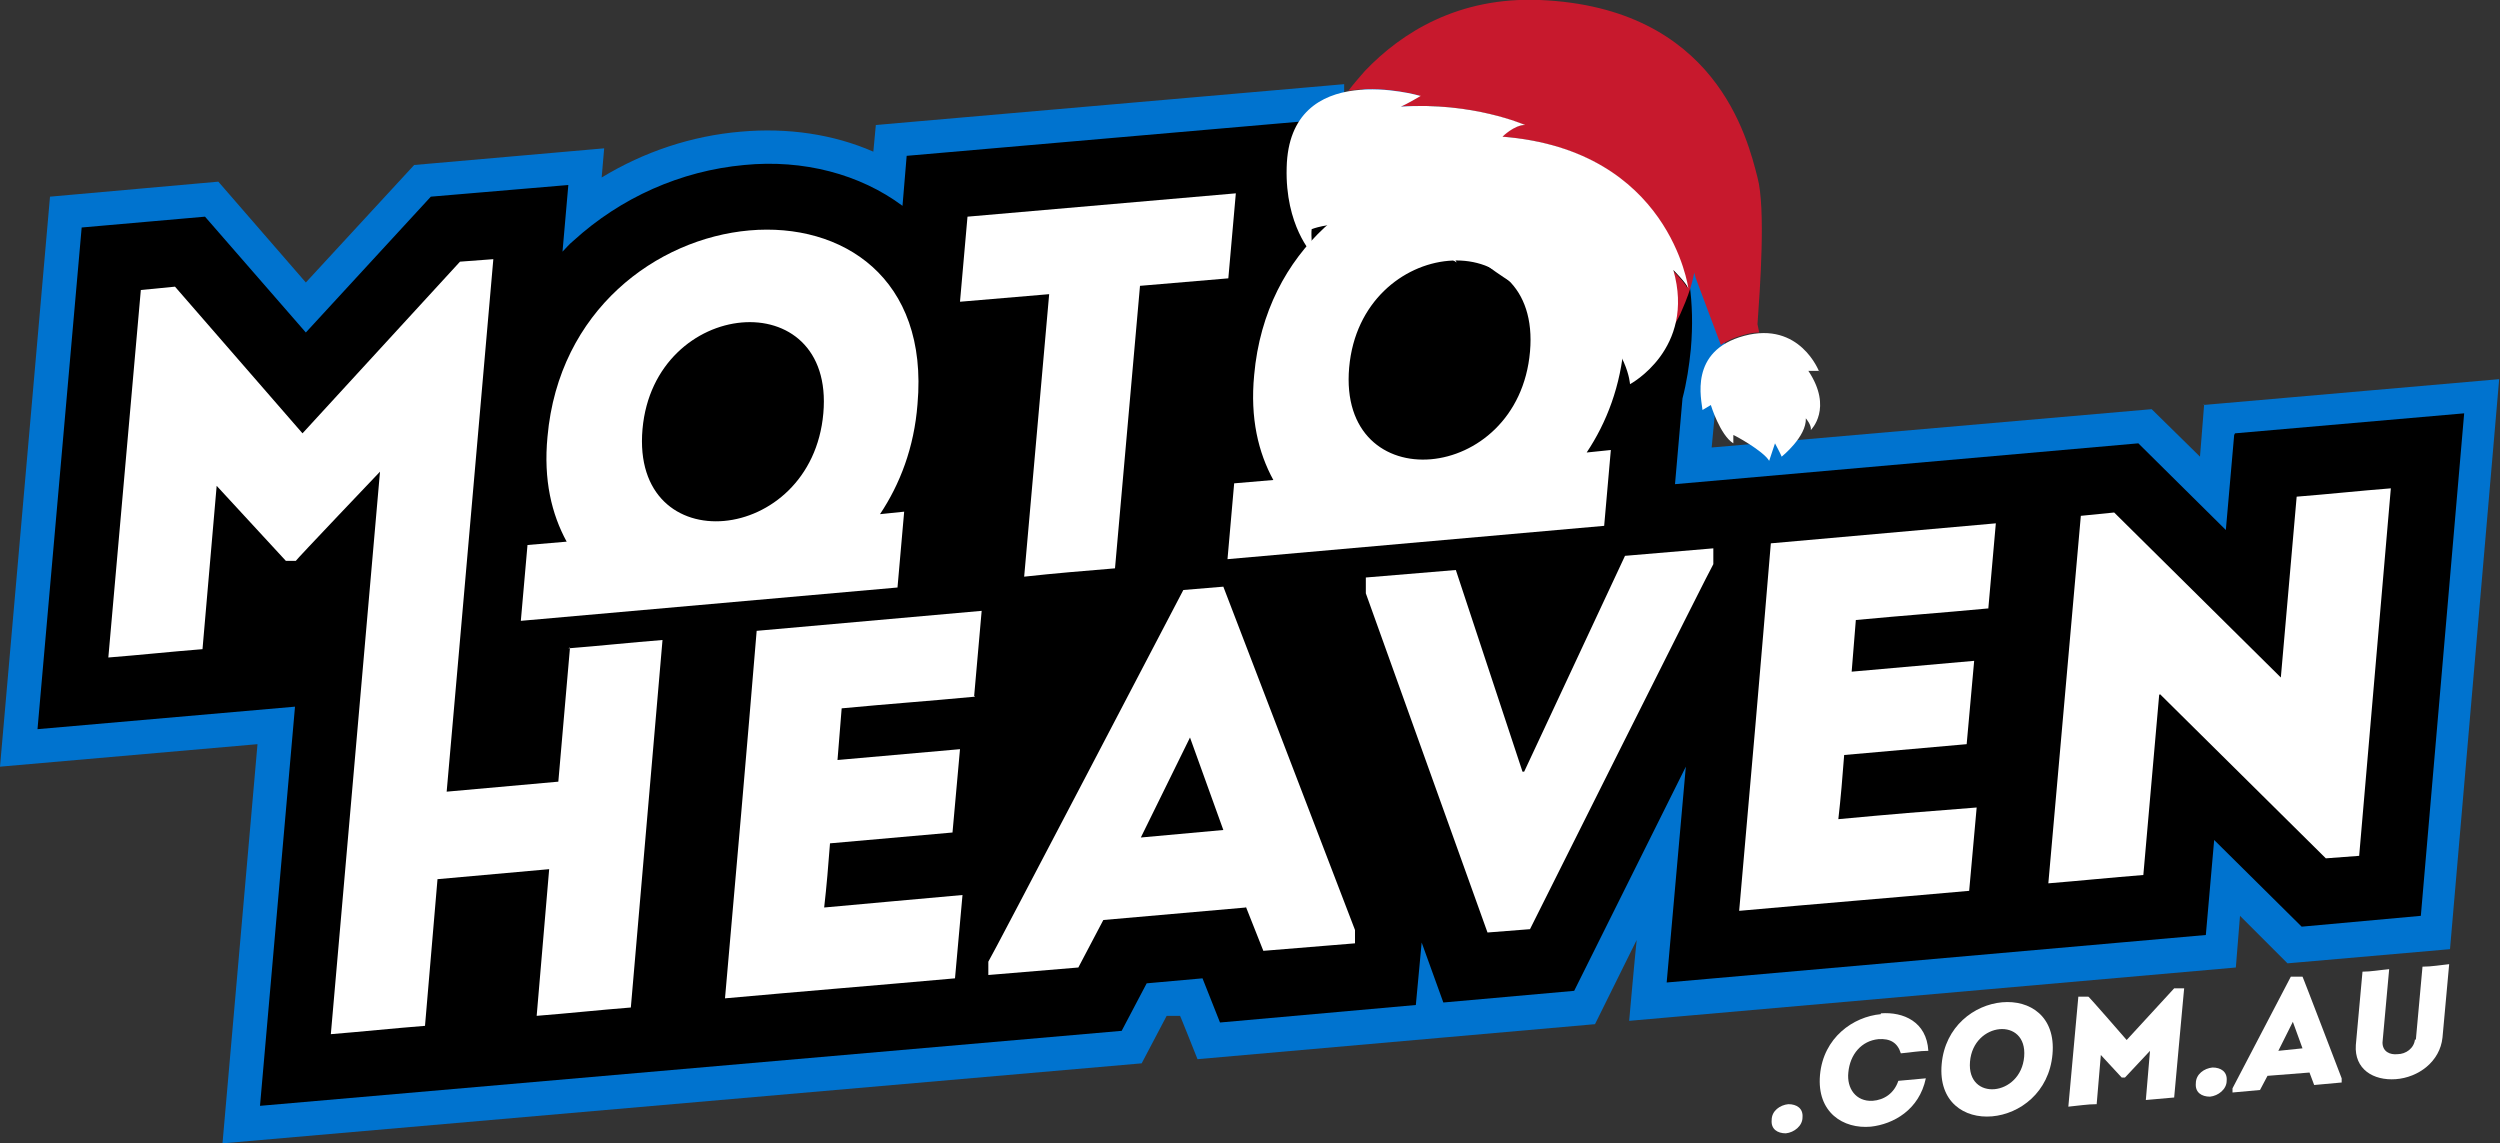 <svg viewBox="0 0 300 137.2" version="1.1" xmlns="http://www.w3.org/2000/svg">
  <rect x="0" y="0" width="300" height="137.2" fill="#333333" stroke="none"/>
  <defs>
    <style>
      .cls-1 {
        fill: #1a1a1a;
        opacity: 0;
      }

      .cls-2 {
        fill: #fff;
      }

      .cls-3 {
        fill: #c7192d;
      }

      .cls-4 {
        fill: #0073cf;
      }
    </style>
  </defs>
  
  <g>
    <g id="Layer_1">
      <g>
        <g>
          <path d="M212.6,134.4c0-1.1,1-1.8,2-1.9,1,0,1.8.5,1.7,1.6,0,1-1,1.8-2,1.9-1,0-1.8-.5-1.7-1.6Z" class="cls-2"></path>
          <path d="M225.7,121.6c2.7-.2,5.5,1,5.7,4.5-1.1,0-2.1.2-3.3.3-.4-1.3-1.3-1.8-2.7-1.7-2,.2-3.4,1.8-3.6,4-.2,1.9.9,3.5,2.9,3.4,1.4-.1,2.6-.9,3.1-2.4,1.1-.1,2.1-.2,3.3-.3-.8,3.8-3.9,5.5-6.6,5.8-3.3.3-6.5-1.7-6.1-6.2.4-4.5,4-7,7.3-7.3Z" class="cls-2"></path>
          <path d="M233,127.7c.8-9.1,14.1-10.3,13.3-1.2-.8,9.2-14.1,10.3-13.3,1.2ZM242.9,126.8c.4-4.8-6.1-4.2-6.5.6-.4,4.8,6.1,4.2,6.5-.6Z" class="cls-2"></path>
          <path d="M260.9,118.6h1.2c0-.1-1.2,13.1-1.2,13.1-1.1.1-2.3.2-3.4.3l.5-5.9-3,3.2h-.4s-2.5-2.7-2.5-2.7l-.5,5.9c-1.1,0-2.3.2-3.4.3l1.2-13.2h1.2c0-.1,4.6,5.2,4.6,5.2l5.7-6.2Z" class="cls-2"></path>
          <path d="M263.5,130c0-1.1,1-1.8,2-1.9,1,0,1.8.5,1.7,1.6,0,1-1,1.8-2,1.9-1,0-1.8-.5-1.7-1.6Z" class="cls-2"></path>
          <path d="M277.2,128.7l-5.1.4-.9,1.7-3.3.3v-.5s7-13.4,7-13.4h1.4c0-.1,4.7,12.2,4.7,12.2v.5s-3.3.3-3.3.3l-.6-1.6ZM275.2,122.5l-1.8,3.6,2.9-.3-1.2-3.3Z" class="cls-2"></path>
          <path d="M289.9,124.8l.8-8.8c1.1,0,2.2-.2,3.2-.3l-.8,8.8c-.3,2.9-2.9,4.8-5.6,5-2.7.2-5-1.2-4.8-4.1l.8-8.8c1,0,2.1-.2,3.2-.3l-.8,8.8c0,1.1.9,1.5,1.8,1.4,1,0,2-.7,2.1-1.8Z" class="cls-2"></path>
        </g>
        <g>
          <path d="M264.5,48.5l-.5,6.3-5.8-5.7-52.8,4.6.5-5.3c.5-2,.8-4.1,1-6.2,1.1-13-3.9-21-8.3-25.4-6.2-6.2-15.3-9.2-24.9-8.4-4.3.4-8.5,1.5-12.4,3.3v-1.6c.1,0-56.2,4.9-56.2,4.9l-.3,3.2c-4.8-2.1-10.3-2.9-15.9-2.4-5.9.5-11.6,2.4-16.7,5.5l.3-3.5-22.8,2-13,14.1-10.5-12.1-20.2,1.8L0,92l30.9-2.7-4.2,47.9,110.3-9.6,3-5.7h1.6c0-.1,2.1,5.2,2.1,5.2l47.7-4.2,5-10.1c-.3,2.9-.9,9.7-.9,9.7l72.8-6.4.5-6.2,5.7,5.7,19.5-1.7,5.9-68.4-35.5,3.1Z" class="cls-4"></path>
          <path d="M268.1,52.2l-1,11.4-10.5-10.4-55.6,4.9.9-10.3c.5-1.9.8-3.9,1-5.9,1-11.5-3.3-18.4-7.1-22.2-5.4-5.3-13.3-8-21.7-7.3h0c-6.3.5-12.3,2.9-17.4,6.6l.4-4.5-48.3,4.2-.5,6c-5.1-3.8-11.9-5.6-19-4.9-7.6.7-14.8,3.9-20.5,9.1-.5.4-.9.9-1.3,1.3l.7-8-16.5,1.4-15,16.3-12.1-13.9-14.8,1.3-5.3,60.2,30.9-2.7-4.2,47.9,103.4-9,3-5.7,6.7-.6,2.1,5.3,23.5-2.1.7-7.5,2.6,7.2,15.7-1.4,13.4-26.9c-.5,5.5-2.3,25.9-2.3,25.9l64.7-5.7,1-11.4,10.5,10.4,14.3-1.3,5.2-60.3-27.5,2.4Z"></path>
          <g>
            <path d="M115.2,36.2c.3-3.4.6-6.8.9-10.2l32.2-2.8c-.3,3.3-.6,6.8-.9,10.2l-10.6.9-3,33.9c-3.6.3-7.3.6-10.9,1l3-33.9-10.6.9Z" class="cls-2"></path>
            <path d="M68.4,77.7l-1.4,16.1-13.4,1.2,1.4-15.9,4.2-48-4,.3-18.9,20.6-15.3-17.6-4.1.4-3.9,44.1c3.8-.3,7.5-.7,11.3-1l1.7-19.6,8.3,9h1.2c0-.1,10.1-10.7,10.1-10.7l-5.9,67.5c3.7-.3,7.5-.7,11.3-1l1.5-17.6,13.4-1.2-1.5,17.6c3.8-.3,7.5-.7,11.3-1l3.8-44.1c-3.8.3-7.5.7-11.3,1Z" class="cls-2"></path>
            <path d="M117,83.6c-6.4.6-9.6.8-16,1.4l-.5,6.2,14.7-1.3c-.3,3.3-.6,6.7-.9,10l-14.7,1.3c-.2,2.6-.4,5.1-.7,7.7,6.4-.6,10.1-.9,16.6-1.5-.3,3.3-.6,6.7-.9,10-10.1.9-17.6,1.5-27.6,2.4,1.3-14.7,2.6-29.6,3.8-44.1,10-.9,16.9-1.5,27-2.4-.3,3.3-.6,6.8-.9,10.2Z" class="cls-2"></path>
            <path d="M149.5,108.9l-17.1,1.5-3,5.7-10.8.9v-1.6c.1,0,23.4-44.6,23.4-44.6l4.8-.4,15.8,41.2v1.6c-.1,0-11,.9-11,.9l-2.1-5.3ZM142.8,88.5l-5.9,12,9.9-.9-4-11.1Z" class="cls-2"></path>
            <path d="M182.6,92.6h.3s12.1-25.9,12.1-25.9l10.6-.9v1.9c-.1,0-22,43.8-22,43.8l-5.1.4-14.6-40.7v-1.9c.1,0,10.8-.9,10.8-.9l8,24.2Z" class="cls-2"></path>
            <path d="M238.7,73c-6.4.6-9.6.8-16,1.4l-.5,6.2,14.7-1.3c-.3,3.3-.6,6.7-.9,10l-14.7,1.3c-.2,2.6-.4,5.1-.7,7.7,6.4-.6,10.1-.9,16.6-1.4-.3,3.3-.6,6.7-.9,10-10.1.9-17.6,1.5-27.6,2.4,1.3-14.7,2.6-29.6,3.8-44.1,10-.9,16.9-1.5,27-2.4-.3,3.3-.6,6.8-.9,10.2Z" class="cls-2"></path>
            <path d="M259.1,83.4l-1.9,21.6c-3.8.3-7.7.7-11.4,1l3.9-44.1,4-.4,20,19.8,1.9-21.7c3.8-.3,7.5-.7,11.3-1l-3.8,44.1-4,.3-19.9-19.7Z" class="cls-2"></path>
            <path d="M147.3,67.1l45.2-4,.8-9.1-2.9.3c2.4-3.6,4.1-8,4.5-13.2,2.7-30.4-41.7-26.5-44.4,3.9-.5,5.2.5,9.3,2.3,12.6l-4.7.4-.8,9.1ZM161.9,44.1c1.4-15.8,23.1-17.7,21.7-1.9-1.4,16-23.1,17.8-21.7,1.9Z" class="cls-2"></path>
            <path d="M62.5,74.5l45.2-4,.8-9.1-2.9.3c2.4-3.6,4.1-8,4.5-13.2,2.7-30.4-41.7-26.5-44.4,3.9-.5,5.2.5,9.3,2.3,12.6l-4.7.4-.8,9.1ZM77.1,51.5c1.4-15.8,23.1-17.7,21.7-1.9-1.4,15.9-23.1,17.9-21.7,1.9Z" class="cls-2"></path>
          </g>
        </g>
      </g>
      <g>
        <path d="M170.1,14s-15-4.4-15.3,8.2c-.1,6.7,2.9,9.9,2.9,9.9,0,0-.2-2.3-.1-2.9h0s6.9-2.9,16.7,3.8h0s-1.4-2.6-1.3-3.3c0,0,7.2,6,10.9,7.4,0,0-.7-2.3-.7-3,0,0,2,1.7,5.9,4.9,4.9,4,5,8.1,5,8.1h0s2.1-2.1,0,0c0,0,7.5-4,4.9-13,0,0,1.4,1.5,1.8,2.1,0,0-2.1-15.9-21.3-17.4,0,0,1.4-1.3,2.6-1.3,0,0-6-2.7-14.3-2.1,0,0,.8-.3,2.3-1.2Z" class="cls-1"></path>
        <path d="M196.3,45.3h0s0,0,0,0Z" class="cls-2"></path>
        <path d="M211.1,39.9c-.6,0-1.2.1-1.9.3-1.1.3-2,.7-2.7,1.2l-3-8-.2-.7s-.2,1.7-1.5,4.6c-.2.5-.5,1.1-.9,1.7h0c.5-1.8.5-4-.2-6.6,0,0,1.5,1.5,1.8,2.2,0,0-2.2-16.6-22.3-18.2,0,0,1.4-1.4,2.7-1.4,0,0-6.3-2.8-14.9-2.2,0,0,.9-.4,2.4-1.3,0,0-4.4-1.3-8.6-.6.6-.8,1.3-1.6,2-2.4C168.2,3.9,175-.4,184.8,0c21.1.9,24.9,16.6,26.1,21.3,1,3.7.3,13.4,0,17.6l.2,1Z" class="cls-3"></path>
        <path d="M203,30.8c.3,1,.4,1.9.5,2.7l-.2-.7s-.2,1.7-1.5,4.6c-.2.5-.5,1.1-.9,1.7.5-1.8.5-4-.2-6.6,0,0,1.5,1.5,1.8,2.2,0,0-2.2-16.6-22.3-18.2,0,0,1.4-1.4,2.7-1.4,0,0-6.3-2.8-14.9-2.2,0,0,.9-.4,2.4-1.3,0,0-4.4-1.3-8.6-.6.6-.8,1.3-1.6,2-2.4,4.1-.5,8.2.7,8.2.7-1.6,1-2.5,1.3-2.5,1.3,8.9-.6,15.3,2.3,15.3,2.3-1.3,0-2.8,1.4-2.8,1.4,20.6,1.6,22.9,18.7,22.9,18.7-.3-.7-1.9-2.3-1.9-2.3Z" class="cls-1"></path>
        <path d="M170.4,11.5s-15.7-4.6-16,8.6c-.2,7,3.1,10.4,3.1,10.4,0,0-.2-2.4-.1-3h0s7.2-3,17.4,4h0s-1.5-2.7-1.4-3.5c0,0,7.6,6.3,11.4,7.7,0,0-.7-2.4-.7-3.1,0,0,2.1,1.7,6.2,5.1,5.1,4.2,5.3,8.4,5.3,8.4h0s2.2-2.2,0,0c0,0,7.9-4.2,5.2-13.7,0,0,1.5,1.5,1.8,2.2,0,0-2.2-16.6-22.3-18.2,0,0,1.4-1.4,2.7-1.4,0,0-6.3-2.8-14.9-2.2,0,0,.9-.4,2.4-1.3Z" class="cls-2"></path>
        <path d="M218.3,44.6s-2.3-6.1-9-4.3c-6.7,1.8-5.1,7.7-5,8.9l1-.6s1.1,3.6,2.7,4.6v-1c.1,0,3.6,1.9,4.3,3.1l.7-2.1s.7,1.3.8,1.6c0,0,3-2.4,2.9-4.6,0,0,.7.8.6,1.4,0,0,2.7-2.6-.3-7.1h1.3Z" class="cls-2"></path>
      </g>
    </g>
  </g>
</svg>